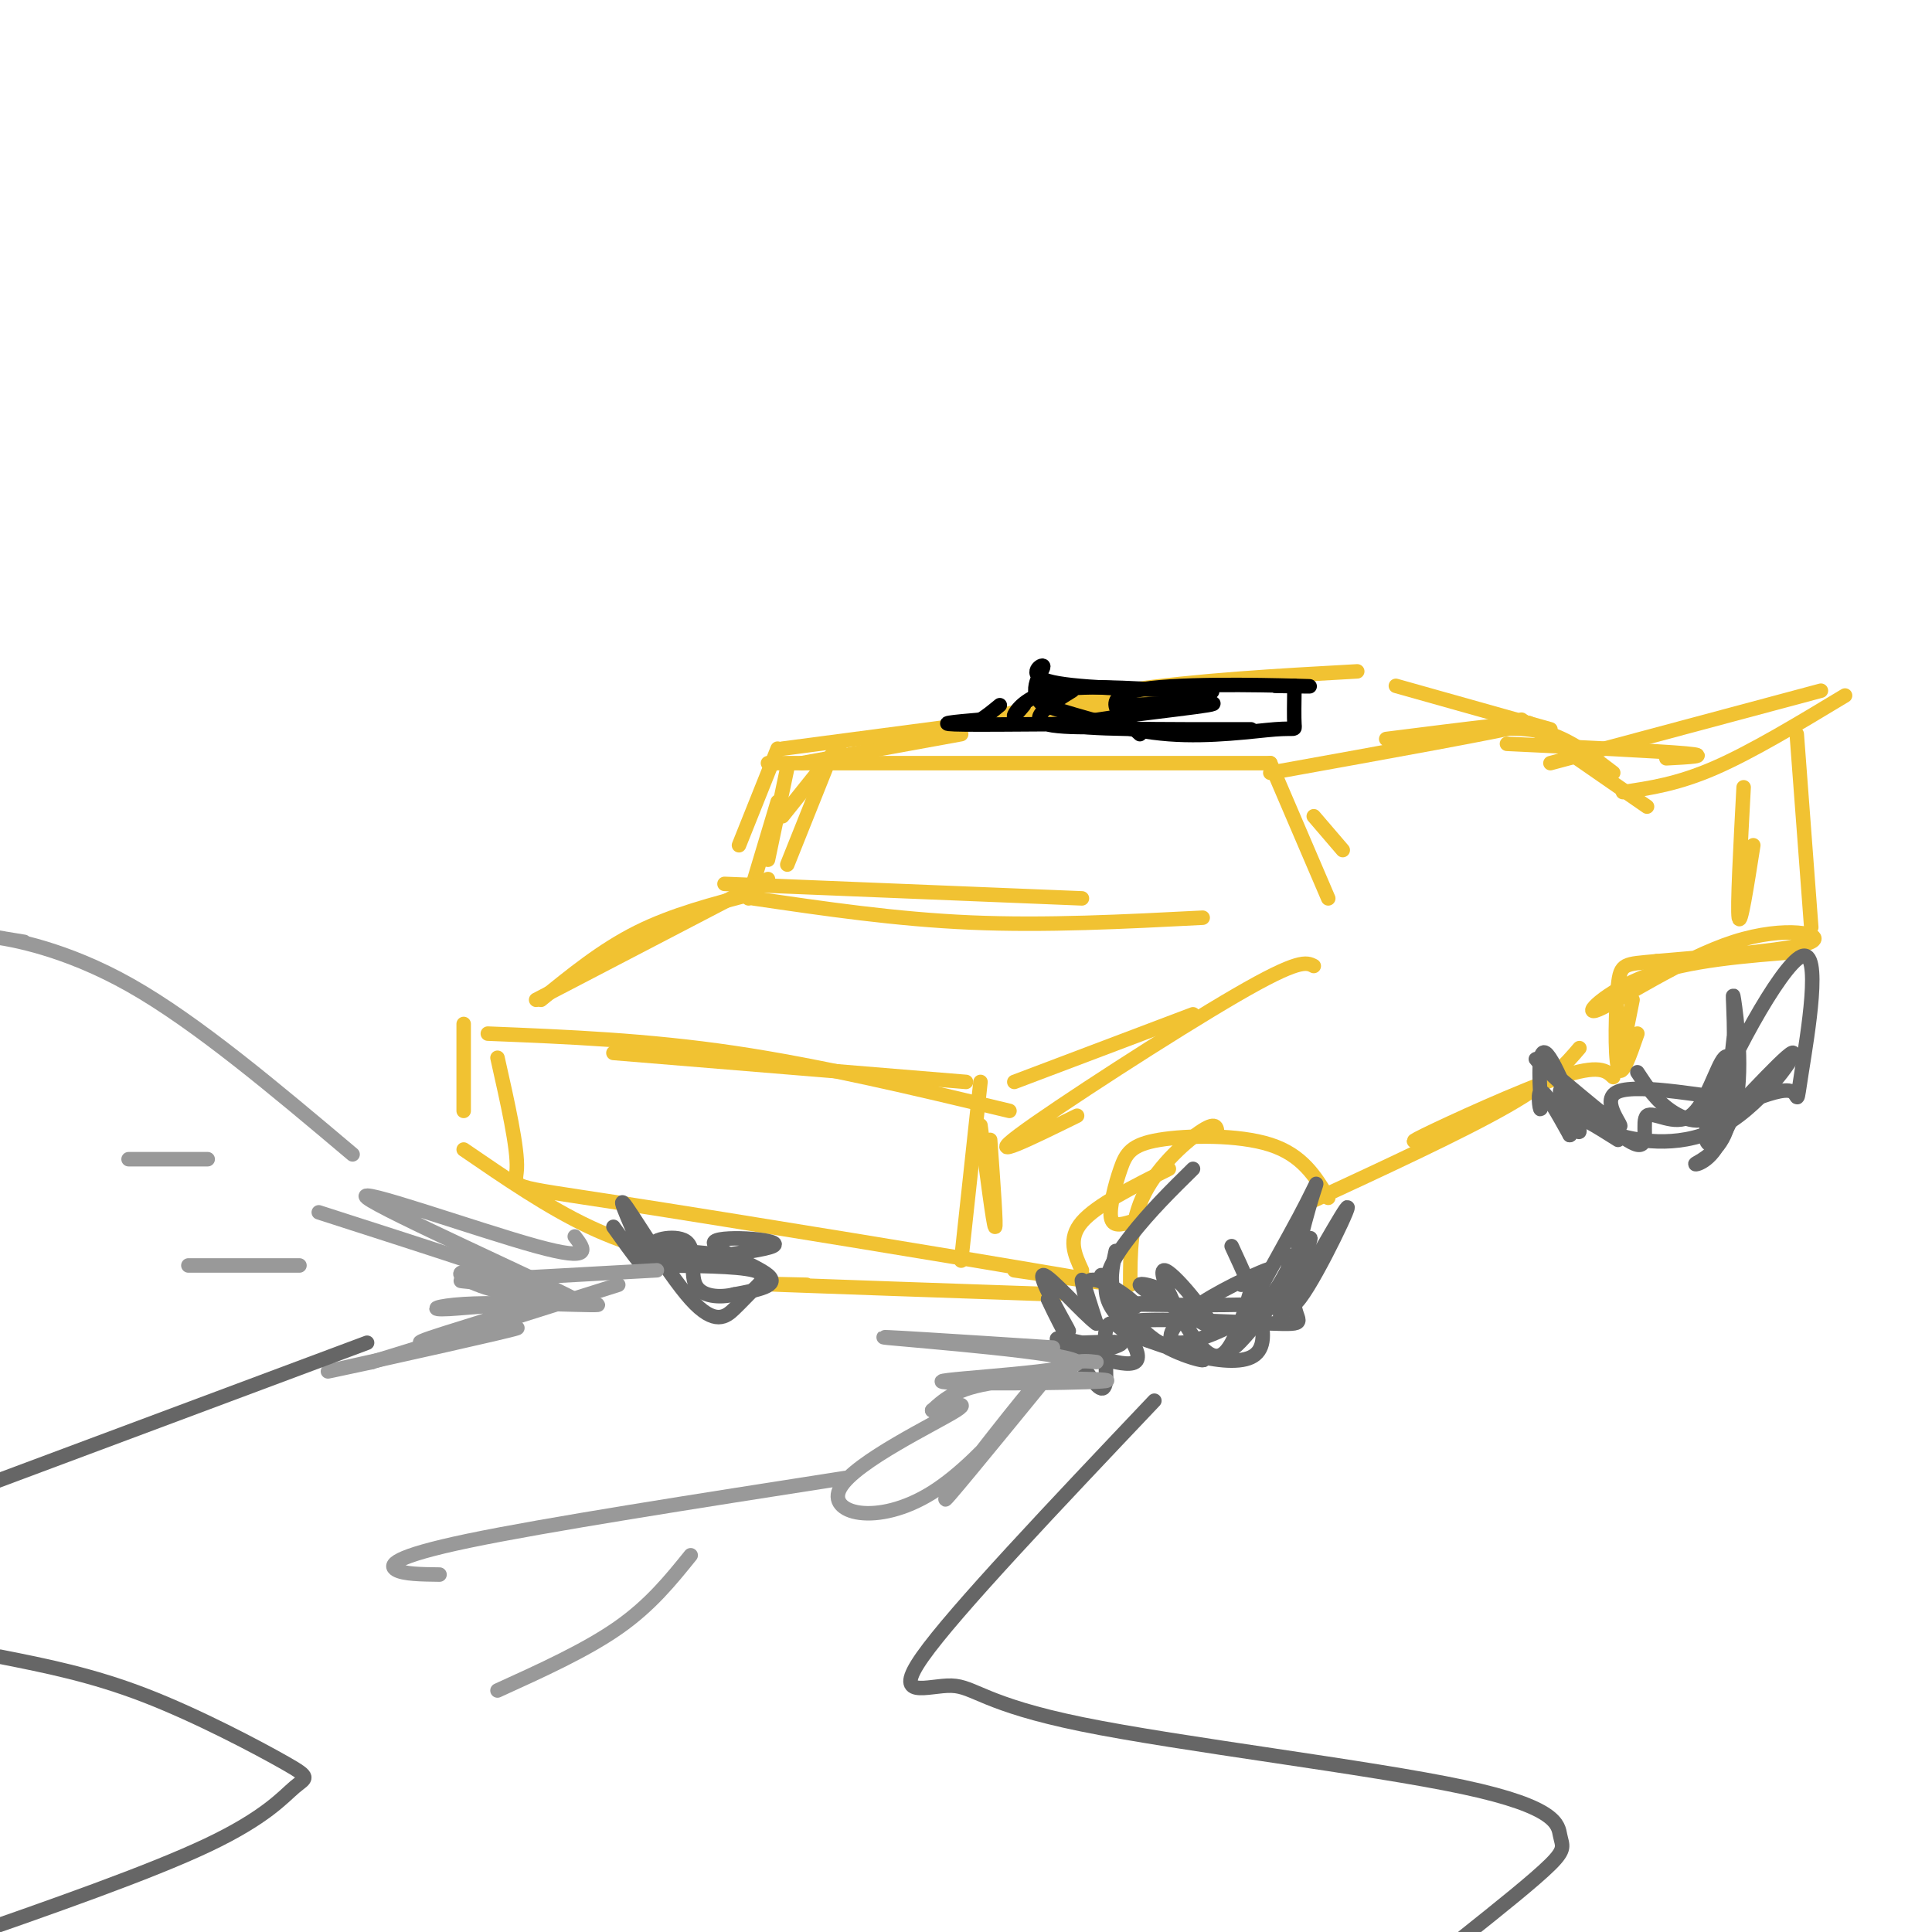 <svg viewBox='0 0 400 400' version='1.1' xmlns='http://www.w3.org/2000/svg' xmlns:xlink='http://www.w3.org/1999/xlink'><g fill='none' stroke='#f1c232' stroke-width='3' stroke-linecap='round' stroke-linejoin='round'><path d='M171,159c0.000,0.000 -8.000,20.000 -8,20'/><path d='M163,159c0.000,0.000 -4.000,19.000 -4,19'/><path d='M174,154c0.000,0.000 -12.000,15.000 -12,15'/><path d='M166,158c0.000,0.000 33.000,-6.000 33,-6'/><path d='M159,158c0.000,0.000 104.000,0.000 104,0'/><path d='M263,158c0.000,0.000 12.000,28.000 12,28'/><path d='M272,169c0.000,0.000 6.000,7.000 6,7'/><path d='M161,155c0.000,0.000 -8.000,20.000 -8,20'/><path d='M161,166c0.000,0.000 -6.000,20.000 -6,20'/><path d='M150,183c0.000,0.000 74.000,3.000 74,3'/><path d='M156,186c14.750,2.167 29.500,4.333 45,5c15.500,0.667 31.750,-0.167 48,-1'/><path d='M162,155c0.000,0.000 76.000,-10.000 76,-10'/><path d='M192,152c13.083,-3.417 26.167,-6.833 41,-9c14.833,-2.167 31.417,-3.083 48,-4'/><path d='M263,160c24.500,-4.417 49.000,-8.833 53,-10c4.000,-1.167 -12.500,0.917 -29,3'/><path d='M159,182c0.000,0.000 -48.000,25.000 -48,25'/><path d='M156,185c-8.333,2.167 -16.667,4.333 -24,8c-7.333,3.667 -13.667,8.833 -20,14'/><path d='M101,214c16.500,0.667 33.000,1.333 51,4c18.000,2.667 37.500,7.333 57,12'/><path d='M127,218c0.000,0.000 73.000,6.000 73,6'/><path d='M272,200c-1.489,-0.778 -2.978,-1.556 -16,6c-13.022,7.556 -37.578,23.444 -45,29c-7.422,5.556 2.289,0.778 12,-4'/><path d='M247,210c0.000,0.000 -37.000,14.000 -37,14'/><path d='M307,151c4.750,-0.250 9.500,-0.500 14,1c4.500,1.500 8.750,4.750 13,8'/><path d='M315,149c0.000,0.000 26.000,18.000 26,18'/><path d='M336,164c5.667,-0.833 11.333,-1.667 19,-5c7.667,-3.333 17.333,-9.167 27,-15'/><path d='M321,158c0.000,0.000 56.000,-15.000 56,-15'/><path d='M289,142c0.000,0.000 32.000,9.000 32,9'/><path d='M312,154c15.750,0.750 31.500,1.500 37,2c5.500,0.500 0.750,0.750 -4,1'/><path d='M361,163c-0.667,12.500 -1.333,25.000 -1,27c0.333,2.000 1.667,-6.500 3,-15'/><path d='M372,152c0.000,0.000 3.000,40.000 3,40'/><path d='M373,197c-11.722,0.903 -23.445,1.805 -32,5c-8.555,3.195 -13.943,8.681 -10,7c3.943,-1.681 17.215,-10.530 28,-14c10.785,-3.470 19.081,-1.563 16,0c-3.081,1.563 -17.541,2.781 -32,4'/><path d='M343,199c-6.714,0.655 -7.500,0.292 -8,5c-0.500,4.708 -0.714,14.488 0,17c0.714,2.512 2.357,-2.244 4,-7'/><path d='M338,207c0.000,0.000 -2.000,10.000 -2,10'/><path d='M334,223c-1.444,-1.356 -2.889,-2.711 -11,0c-8.111,2.711 -22.889,9.489 -28,12c-5.111,2.511 -0.556,0.756 4,-1'/><path d='M327,217c-2.833,3.333 -5.667,6.667 -15,12c-9.333,5.333 -25.167,12.667 -41,20'/><path d='M275,248c-2.687,-4.432 -5.375,-8.864 -12,-11c-6.625,-2.136 -17.188,-1.974 -23,-1c-5.812,0.974 -6.872,2.762 -8,6c-1.128,3.238 -2.322,7.925 -2,10c0.322,2.075 2.161,1.537 4,1'/><path d='M252,235c0.000,-1.444 0.000,-2.889 -3,-1c-3.000,1.889 -9.000,7.111 -12,13c-3.000,5.889 -3.000,12.444 -3,19'/><path d='M242,242c-7.500,3.750 -15.000,7.500 -18,11c-3.000,3.500 -1.500,6.750 0,10'/><path d='M219,268c-24.167,-0.833 -48.333,-1.667 -57,-2c-8.667,-0.333 -1.833,-0.167 5,0'/><path d='M203,233c1.333,10.250 2.667,20.500 3,21c0.333,0.500 -0.333,-8.750 -1,-18'/><path d='M203,224c0.000,0.000 -4.000,37.000 -4,37'/><path d='M96,212c0.000,0.000 0.000,18.000 0,18'/><path d='M103,219c2.113,9.381 4.226,18.762 4,23c-0.226,4.238 -2.792,3.333 21,7c23.792,3.667 73.940,11.905 92,15c18.060,3.095 4.030,1.048 -10,-1'/><path d='M96,238c8.750,6.000 17.500,12.000 26,16c8.500,4.000 16.750,6.000 25,8'/></g>
<g fill='none' stroke='#666666' stroke-width='3' stroke-linecap='round' stroke-linejoin='round'><path d='M247,242c-4.440,4.369 -8.881,8.738 -13,14c-4.119,5.262 -7.917,11.417 -2,17c5.917,5.583 21.548,10.595 27,8c5.452,-2.595 0.726,-12.798 -4,-23'/><path d='M228,264c3.437,5.364 6.875,10.728 12,14c5.125,3.272 11.939,4.451 8,3c-3.939,-1.451 -18.630,-5.532 -16,-7c2.630,-1.468 22.581,-0.321 31,0c8.419,0.321 5.305,-0.183 5,-4c-0.305,-3.817 2.199,-10.948 3,-13c0.801,-2.052 -0.099,0.974 -1,4'/><path d='M270,261c-4.340,6.185 -14.689,19.648 -15,18c-0.311,-1.648 9.416,-18.405 14,-27c4.584,-8.595 4.024,-9.027 2,-2c-2.024,7.027 -5.512,21.512 -3,20c2.512,-1.512 11.022,-19.023 11,-20c-0.022,-0.977 -8.578,14.578 -12,20c-3.422,5.422 -1.711,0.711 0,-4'/><path d='M267,266c0.049,-2.277 0.171,-5.968 0,-6c-0.171,-0.032 -0.633,3.595 0,6c0.633,2.405 2.363,3.586 -6,4c-8.363,0.414 -26.819,0.059 -30,0c-3.181,-0.059 8.913,0.176 11,-1c2.087,-1.176 -5.832,-3.765 -6,-3c-0.168,0.765 7.416,4.882 15,9'/><path d='M251,275c-0.270,-2.199 -8.443,-12.198 -10,-12c-1.557,0.198 3.504,10.592 7,15c3.496,4.408 5.427,2.831 7,0c1.573,-2.831 2.786,-6.915 4,-11'/><path d='M267,262c-1.719,3.404 -3.439,6.807 -8,10c-4.561,3.193 -11.965,6.175 -15,6c-3.035,-0.175 -1.702,-3.509 3,-7c4.702,-3.491 12.772,-7.140 15,-8c2.228,-0.860 -1.386,1.070 -5,3'/><path d='M231,259c-0.721,3.371 -1.443,6.741 0,9c1.443,2.259 5.050,3.406 4,2c-1.050,-1.406 -6.756,-5.367 -9,-5c-2.244,0.367 -1.027,5.060 -1,5c0.027,-0.060 -1.135,-4.874 -1,-5c0.135,-0.126 1.568,4.437 3,9'/><path d='M227,274c-2.369,-1.595 -9.792,-10.083 -11,-10c-1.208,0.083 3.798,8.738 5,11c1.202,2.262 -1.399,-1.869 -4,-6'/><path d='M217,269c0.927,2.190 5.244,10.666 8,15c2.756,4.334 3.951,4.526 4,1c0.049,-3.526 -1.049,-10.770 1,-11c2.049,-0.230 7.244,6.553 5,8c-2.244,1.447 -11.927,-2.444 -15,-4c-3.073,-1.556 0.463,-0.778 4,0'/><path d='M224,278c2.622,-0.089 7.178,-0.311 8,0c0.822,0.311 -2.089,1.156 -5,2'/><path d='M339,222c1.917,2.932 3.834,5.863 7,8c3.166,2.137 7.580,3.479 10,-1c2.420,-4.479 2.844,-14.777 3,-14c0.156,0.777 0.042,12.631 -2,19c-2.042,6.369 -6.011,7.253 -6,7c0.011,-0.253 4.003,-1.644 6,-6c1.997,-4.356 1.998,-11.678 2,-19'/><path d='M359,216c0.145,-6.187 -0.491,-12.154 0,-9c0.491,3.154 2.110,15.428 0,23c-2.110,7.572 -7.949,10.443 -5,1c2.949,-9.443 14.687,-31.201 19,-33c4.313,-1.799 1.200,16.362 0,24c-1.200,7.638 -0.486,4.754 -2,4c-1.514,-0.754 -5.257,0.623 -9,2'/><path d='M362,228c-7.781,-0.794 -22.735,-3.780 -27,-2c-4.265,1.780 2.159,8.325 0,7c-2.159,-1.325 -12.903,-10.522 -16,-13c-3.097,-2.478 1.451,1.761 6,6'/><path d='M325,226c4.097,3.842 11.340,10.447 14,11c2.660,0.553 0.738,-4.946 2,-6c1.262,-1.054 5.709,2.336 9,0c3.291,-2.336 5.424,-10.398 7,-12c1.576,-1.602 2.593,3.257 2,7c-0.593,3.743 -2.797,6.372 -5,9'/><path d='M354,235c3.590,-3.322 15.065,-16.128 17,-17c1.935,-0.872 -5.671,10.188 -14,15c-8.329,4.812 -17.380,3.375 -22,2c-4.620,-1.375 -4.810,-2.687 -5,-4'/><path d='M330,231c-2.713,-2.550 -6.994,-6.926 -7,-5c-0.006,1.926 4.264,10.154 4,8c-0.264,-2.154 -5.060,-14.691 -7,-16c-1.940,-1.309 -1.022,8.609 -1,11c0.022,2.391 -0.851,-2.745 0,-3c0.851,-0.255 3.425,4.373 6,9'/><path d='M325,235c0.489,0.289 -1.289,-3.489 0,-4c1.289,-0.511 5.644,2.244 10,5'/><path d='M127,254c3.883,5.438 7.765,10.875 7,8c-0.765,-2.875 -6.179,-14.063 -5,-13c1.179,1.063 8.951,14.376 14,20c5.049,5.624 7.374,3.559 9,2c1.626,-1.559 2.553,-2.612 4,-4c1.447,-1.388 3.413,-3.111 0,-4c-3.413,-0.889 -12.207,-0.945 -21,-1'/><path d='M135,262c3.338,-0.901 22.183,-2.654 25,-4c2.817,-1.346 -10.396,-2.285 -12,-1c-1.604,1.285 8.399,4.796 11,7c2.601,2.204 -2.199,3.102 -7,4'/><path d='M152,268c-2.947,0.721 -6.815,0.522 -8,-2c-1.185,-2.522 0.311,-7.367 -2,-9c-2.311,-1.633 -8.430,-0.055 -6,1c2.430,1.055 13.409,1.587 15,2c1.591,0.413 -6.204,0.706 -14,1'/><path d='M137,261c-2.333,0.167 -1.167,0.083 0,0'/></g>
<g fill='none' stroke='#999999' stroke-width='3' stroke-linecap='round' stroke-linejoin='round'><path d='M136,263c-15.333,0.857 -30.667,1.714 -37,2c-6.333,0.286 -3.667,0.000 3,1c6.667,1.000 17.333,3.286 12,1c-5.333,-2.286 -26.667,-9.143 -48,-16'/><path d='M119,256c2.033,2.660 4.066,5.321 -8,2c-12.066,-3.321 -38.232,-12.623 -35,-10c3.232,2.623 35.863,17.173 43,21c7.137,3.827 -11.221,-3.067 -19,-5c-7.779,-1.933 -4.979,1.095 2,3c6.979,1.905 18.137,2.687 21,3c2.863,0.313 -2.568,0.156 -8,0'/><path d='M115,270c-5.010,-0.097 -13.534,-0.340 -19,0c-5.466,0.340 -7.872,1.264 -3,1c4.872,-0.264 17.024,-1.714 14,0c-3.024,1.714 -21.223,6.594 -20,7c1.223,0.406 21.868,-3.660 20,-3c-1.868,0.660 -26.248,6.046 -35,8c-8.752,1.954 -1.876,0.477 5,-1'/><path d='M77,282c9.333,-2.833 30.167,-9.417 51,-16'/><path d='M218,279c-19.941,-1.293 -39.881,-2.585 -34,-2c5.881,0.585 37.584,3.049 39,5c1.416,1.951 -27.456,3.389 -28,4c-0.544,0.611 27.238,0.395 33,0c5.762,-0.395 -10.497,-0.970 -20,0c-9.503,0.970 -12.252,3.485 -15,6'/><path d='M193,292c0.455,0.106 9.094,-2.627 5,0c-4.094,2.627 -20.920,10.616 -24,16c-3.080,5.384 7.587,8.165 19,1c11.413,-7.165 23.573,-24.275 22,-23c-1.573,1.275 -16.878,20.936 -19,24c-2.122,3.064 8.939,-10.468 20,-24'/><path d='M216,286c5.167,-4.667 8.083,-4.333 11,-4'/><path d='M62,262c0.000,0.000 -23.000,0.000 -23,0'/><path d='M73,239c-16.178,-13.644 -32.356,-27.289 -46,-35c-13.644,-7.711 -24.756,-9.489 -28,-10c-3.244,-0.511 1.378,0.244 6,1'/><path d='M43,240c-7.167,0.000 -14.333,0.000 -16,0c-1.667,0.000 2.167,0.000 6,0'/><path d='M175,306c-31.067,4.844 -62.133,9.689 -78,13c-15.867,3.311 -16.533,5.089 -15,6c1.533,0.911 5.267,0.956 9,1'/><path d='M143,322c-4.167,5.167 -8.333,10.333 -15,15c-6.667,4.667 -15.833,8.833 -25,13'/></g>
<g fill='none' stroke='#666666' stroke-width='3' stroke-linecap='round' stroke-linejoin='round'><path d='M239,290c-20.747,21.878 -41.494,43.756 -48,53c-6.506,9.244 1.229,5.854 6,6c4.771,0.146 6.577,3.829 27,8c20.423,4.171 59.464,8.829 79,13c19.536,4.171 19.567,7.854 20,10c0.433,2.146 1.266,2.756 -2,6c-3.266,3.244 -10.633,9.122 -18,15'/><path d='M76,278c0.000,0.000 -91.000,34.000 -91,34'/><path d='M0,343c9.515,1.884 19.030,3.767 30,8c10.970,4.233 23.394,10.815 29,14c5.606,3.185 4.394,2.973 2,5c-2.394,2.027 -5.970,6.293 -18,12c-12.030,5.707 -32.515,12.853 -53,20'/></g>
<g fill='none' stroke='#000000' stroke-width='3' stroke-linecap='round' stroke-linejoin='round'><path d='M236,152c-4.178,-3.689 -8.356,-7.378 -1,-9c7.356,-1.622 26.244,-1.178 33,-1c6.756,0.178 1.378,0.089 -4,0'/><path d='M233,146c10.978,-0.422 21.956,-0.844 17,0c-4.956,0.844 -25.844,2.956 -27,4c-1.156,1.044 17.422,1.022 36,1'/><path d='M268,142c-0.048,3.333 -0.095,6.667 0,8c0.095,1.333 0.333,0.667 -4,1c-4.333,0.333 -13.238,1.667 -22,1c-8.762,-0.667 -17.381,-3.333 -26,-6'/><path d='M216,146c-3.714,-2.893 0.000,-7.125 0,-8c-0.000,-0.875 -3.714,1.607 1,3c4.714,1.393 17.857,1.696 31,2'/><path d='M248,143c5.167,0.333 2.583,0.167 0,0'/><path d='M222,143c-4.780,2.964 -9.560,5.929 -5,7c4.560,1.071 18.458,0.250 15,0c-3.458,-0.250 -24.274,0.071 -32,0c-7.726,-0.071 -2.363,-0.536 3,-1'/><path d='M203,149c1.167,-0.667 2.583,-1.833 4,-3'/><path d='M212,146c-1.178,1.400 -2.356,2.800 -2,2c0.356,-0.800 2.244,-3.800 8,-5c5.756,-1.200 15.378,-0.600 25,0'/><path d='M243,143c4.167,0.167 2.083,0.583 0,1'/></g>
</svg>